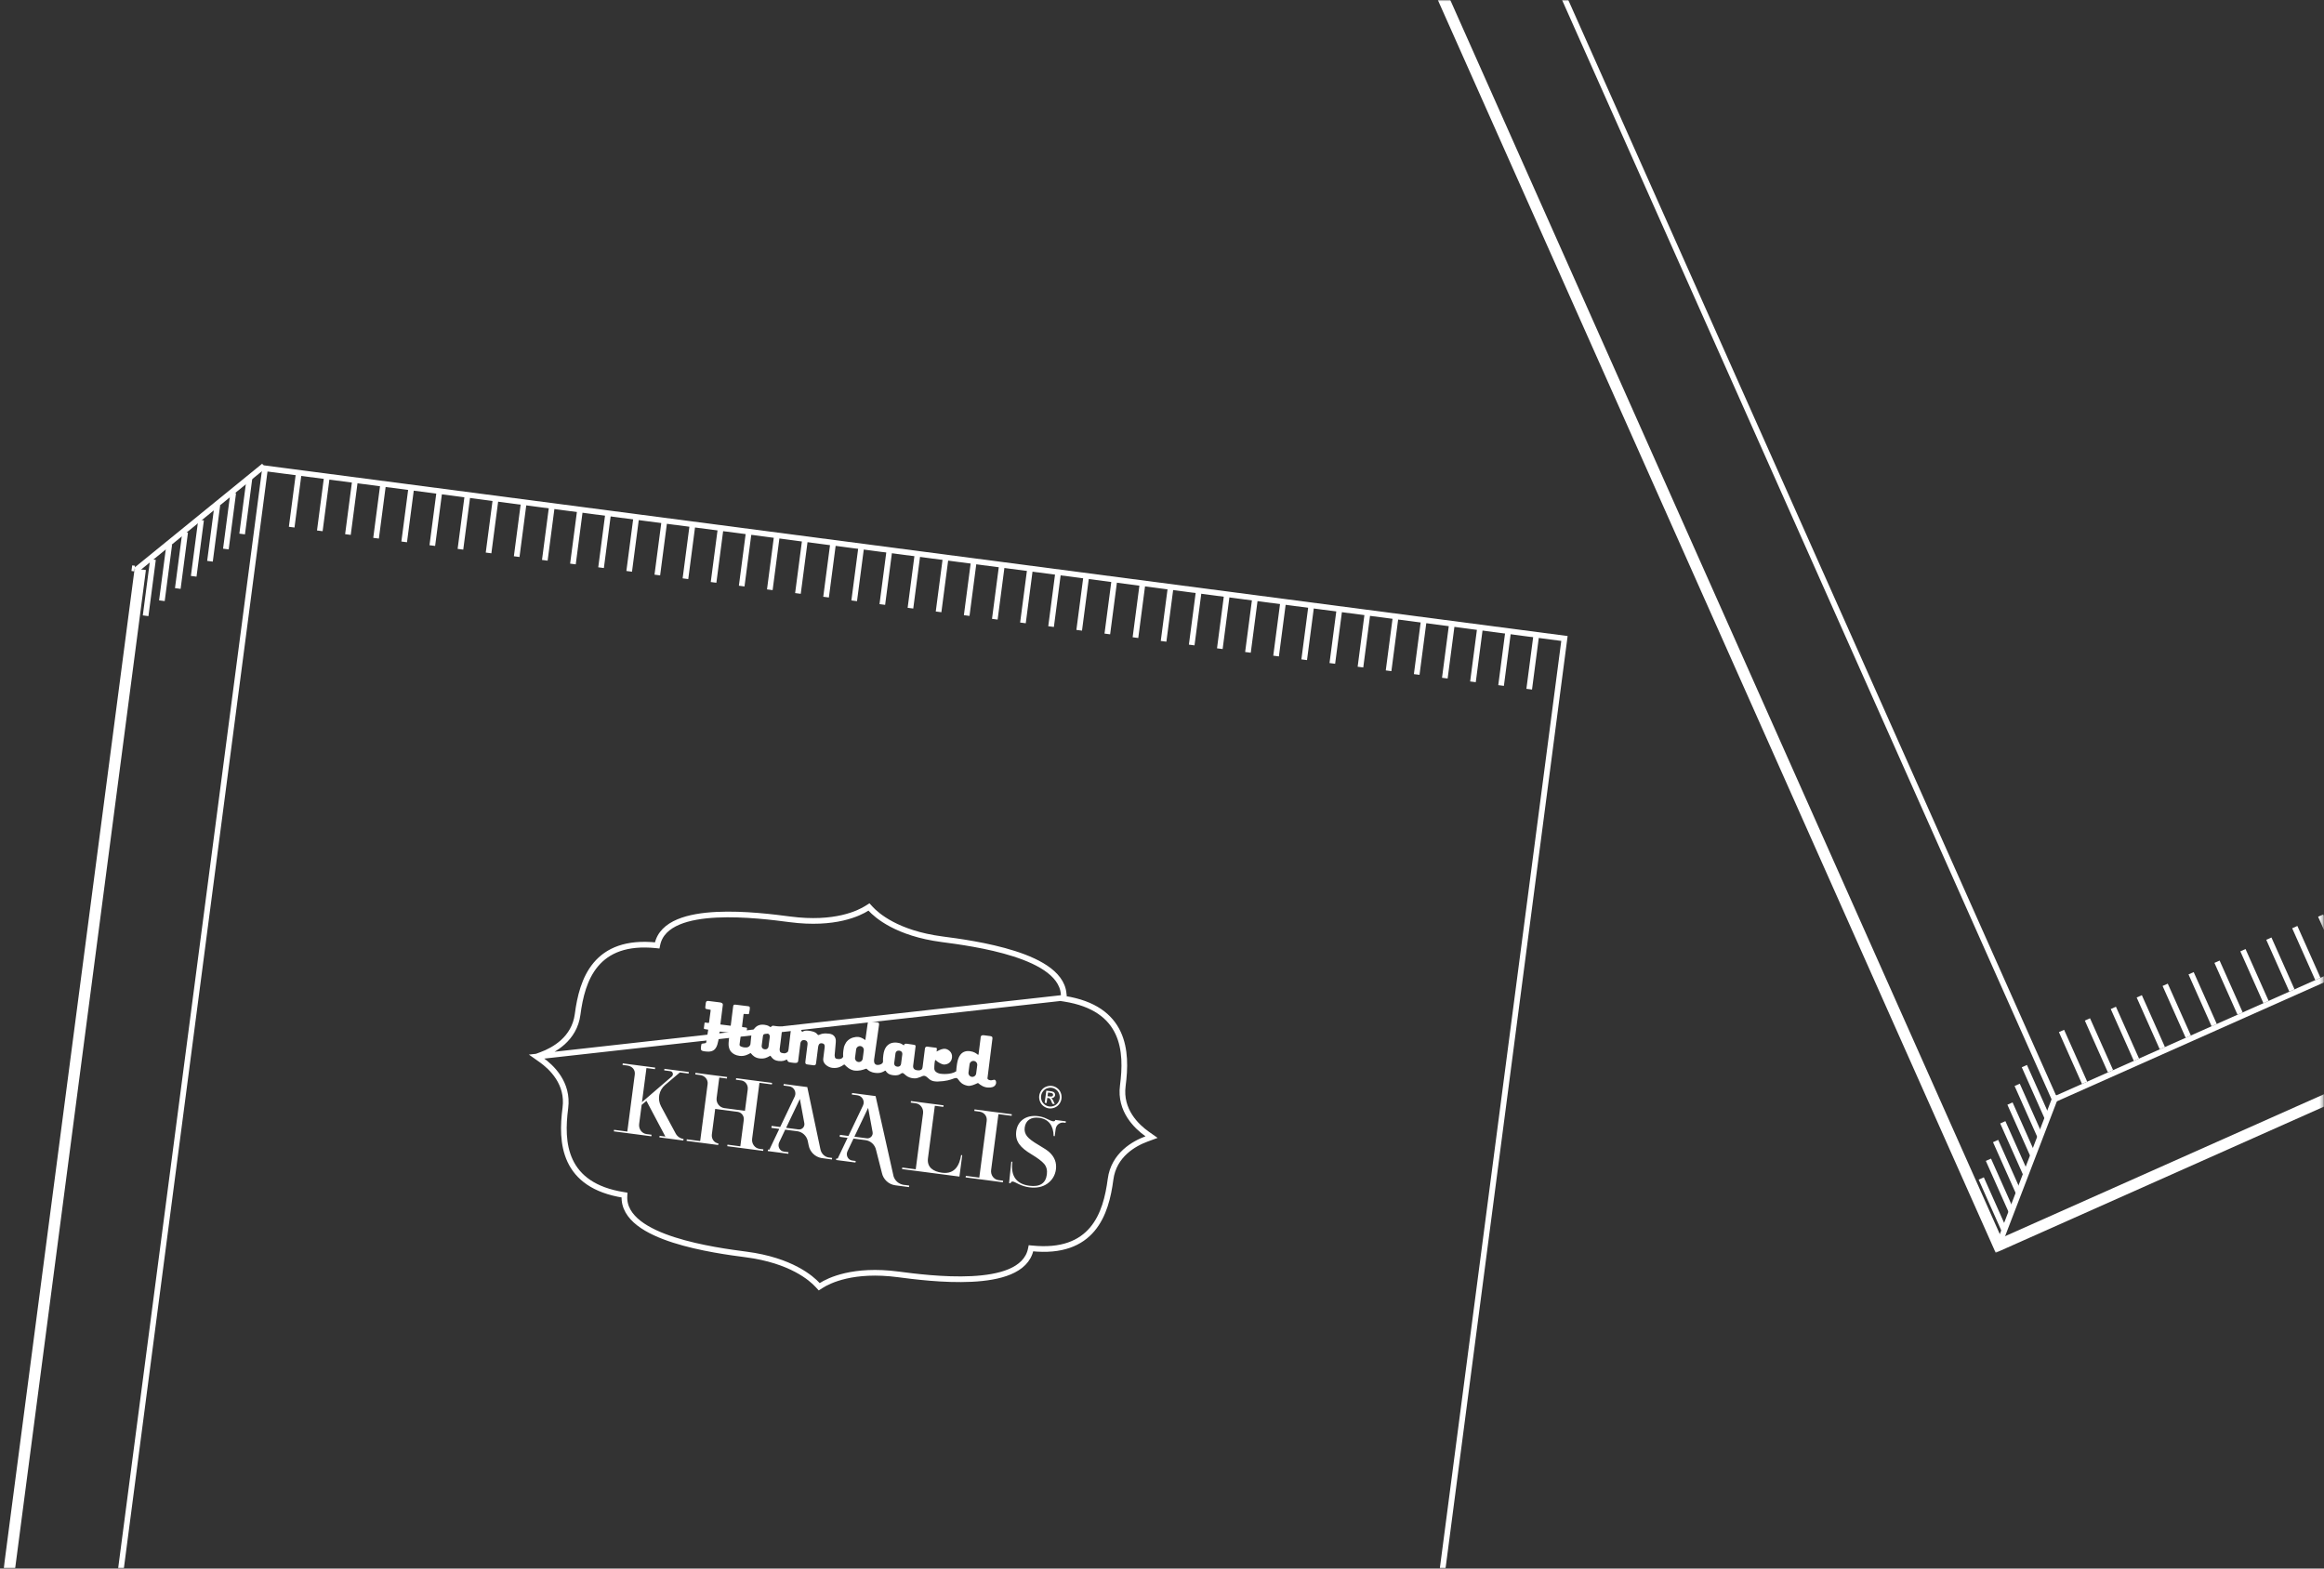 <svg width="760" height="513" viewBox="0 0 760 513" fill="none" xmlns="http://www.w3.org/2000/svg">
<rect x="0" y="0" width="760" height="513" fill="#333333" stroke="none"/>
<mask id="mask0_804_753" style="mask-type:alpha" maskUnits="userSpaceOnUse" x="0" y="0" width="760" height="513">
<rect x="0.738" width="759" height="513" fill="#D9D9D9"/>
</mask>
<g mask="url(#mask0_804_753)">
<rect x="86.679" y="153.175" width="428.56" height="604.807" transform="rotate(7.46 86.679 153.175)" stroke="white" stroke-width="1.855"/>
<path d="M175.49 345.565L177.137 344.951C181.105 343.474 187.84 339.816 188.897 331.746C189.633 326.129 191.058 319.961 194.848 315.451C198.698 310.871 204.847 308.158 214.643 309.172L214.648 309.173L214.921 309.203L214.978 308.926C214.978 308.926 214.978 308.925 214.978 308.925C215.712 305.335 218.376 303.004 221.857 301.536C225.328 300.073 229.745 299.403 234.305 299.176C243.424 298.722 253.43 300.033 258.348 300.677L258.368 300.679C273.073 302.605 280.995 298.641 283.513 297.043L284.167 296.629L284.692 297.198C286.714 299.39 293.348 305.26 308.053 307.185L308.073 307.188C312.991 307.832 322.997 309.142 331.692 311.928C336.039 313.321 340.135 315.106 343.112 317.413C346.098 319.728 348.072 322.665 347.857 326.323L175.49 345.565ZM175.49 345.565L176.926 346.578C180.379 349.014 185.946 354.283 184.888 362.365C184.152 367.982 183.941 374.309 186.443 379.642C188.983 385.059 194.226 389.263 203.951 390.806C203.952 390.806 203.953 390.806 203.954 390.806L204.229 390.852L204.212 391.142C204.212 391.143 204.212 391.143 204.212 391.144C203.997 394.802 205.971 397.74 208.957 400.055C211.934 402.362 216.03 404.147 220.378 405.54C229.072 408.326 239.078 409.636 243.996 410.28L244.016 410.283C258.722 412.209 265.355 418.078 267.377 420.27L267.902 420.839L268.556 420.425C271.075 418.827 278.996 414.863 293.702 416.789L293.721 416.791C298.639 417.435 308.645 418.746 317.764 418.292C322.324 418.065 326.741 417.395 330.212 415.932C333.694 414.464 336.358 412.133 337.091 408.542C337.091 408.542 337.091 408.542 337.091 408.542L337.15 408.257L337.427 408.284C337.428 408.284 337.43 408.284 337.431 408.284C347.225 409.297 353.373 406.585 357.223 402.005C361.013 397.495 362.438 391.327 363.174 385.71C364.23 377.64 370.969 373.97 374.931 372.506L376.586 371.894L375.144 370.878C371.692 368.442 366.125 363.173 367.183 355.091C367.918 349.475 368.132 343.148 365.633 337.815C363.093 332.397 357.849 328.193 348.117 326.65L348.112 326.649L347.841 326.608L347.857 326.326L175.49 345.565Z" stroke="white" stroke-width="1.855"/>
<path fill-rule="evenodd" clip-rule="evenodd" d="M325.441 353.231C325.251 353.08 325.012 353.14 324.719 353.213C324.473 353.275 324.188 353.346 323.862 353.309C323.289 353.213 322.88 352.98 322.925 352.638C323.074 351.498 324.481 340.196 324.481 340.196C324.491 340.124 324.501 340.055 324.51 339.989L324.51 339.988C324.603 339.355 324.66 338.965 323.748 338.846L321.825 338.594C320.748 338.462 320.707 339.005 320.666 339.547C320.66 339.621 320.655 339.695 320.647 339.768C320.647 339.768 320.078 344.267 320.031 344.629C319.982 345.002 319.921 345.068 319.686 344.869C319.193 344.478 318.488 343.953 317.201 343.795C315.947 343.631 314.878 343.965 314.118 344.898C313.632 345.499 313.268 346.357 313.044 347.508L313.038 347.54C313.004 347.724 312.972 347.898 312.95 348.065C312.799 348.999 312.754 349.667 312.728 350.05L312.728 350.05C312.717 350.213 312.71 350.324 312.699 350.382C310.835 351.603 307.768 351.222 307.37 351.149C307.136 351.097 306.478 350.927 306.021 350.509C305.749 350.262 305.552 349.931 305.539 349.476C305.526 348.853 305.605 346.892 305.908 346.658C306.798 347.523 307.941 348.062 308.526 348.15C309.203 348.249 311.064 347.934 311.325 345.945C311.585 343.956 309.832 343.125 309.195 343.042C308.204 342.912 307.372 343.346 306.506 343.799C306.437 343.835 306.368 343.87 306.299 343.906C306.312 343.724 306.329 343.566 306.343 343.429L306.343 343.429C306.395 342.937 306.418 342.72 306.104 342.679L303.565 342.347C302.628 342.15 302.51 342.651 302.462 343.024L301.718 348.944C301.639 349.545 301.448 350.205 299.994 350.046C298.54 349.888 298.597 348.894 298.621 348.549C298.665 347.975 299.353 342.723 299.353 342.723C299.362 342.657 299.372 342.593 299.381 342.532L299.381 342.532C299.452 342.078 299.5 341.774 298.818 341.694L296.644 341.367C295.838 341.261 295.725 341.572 295.66 341.751C295.627 341.842 295.606 341.899 295.514 341.851C295.365 341.775 295.249 341.694 295.134 341.614C294.799 341.381 294.463 341.147 293.324 341.006C292.707 340.925 291.661 340.925 290.76 341.492C290.578 341.605 290.392 341.749 290.225 341.907C289.987 342.129 289.764 342.394 289.597 342.71C289.334 343.118 289.027 343.868 288.872 345.049C288.746 346.015 288.752 346.343 288.761 346.845C288.763 346.957 288.765 347.078 288.766 347.217C288.765 347.701 288.248 348.055 287.674 348.212C287.369 348.298 287.053 348.32 286.806 348.288C286.57 348.257 286.36 348.177 286.203 348.019C285.932 347.773 285.791 347.333 285.842 346.623L286.115 344.699L287.462 335.212C287.539 334.621 287.379 334.41 286.926 334.351L284.417 334.023C283.915 333.965 283.844 334.306 283.79 334.565C283.777 334.625 283.766 334.68 283.75 334.726L282.985 340.168C282.204 339.581 281.354 339.207 280.745 339.148C279.671 339.039 278.299 339.376 277.318 340.238L277.282 340.275C276.761 340.734 276.474 341.255 276.237 341.782C276.031 342.24 275.935 342.491 275.791 343.673C275.648 344.761 275.741 345.574 275.741 345.574C275.58 346.08 274.974 346.475 274.109 346.372C273.245 346.259 272.997 346.163 272.946 345.114L273.131 343.062L273.315 340.936L273.317 340.908C273.363 340.391 273.54 338.384 271.118 338.067C269.276 337.825 268.479 338.191 268.023 338.4C267.868 338.471 267.752 338.524 267.648 338.529C267.506 338.535 267.421 338.433 267.295 338.281C267.037 337.97 266.606 337.452 265.164 337.213C265.108 337.204 265.049 337.194 264.987 337.183L264.986 337.183C264.281 337.062 263.182 336.874 262.299 337.523C262.03 336.782 261.809 336.711 261.387 336.666L260.348 336.53C260.138 336.507 259.953 336.478 259.789 336.451C259.219 336.36 258.901 336.31 258.66 336.72L258.504 337.911L258.119 341.17L257.875 343.193C257.804 343.742 257.693 343.949 257.491 344.133C257.419 344.172 257.351 344.209 257.288 344.244C257.214 344.285 257.146 344.322 257.085 344.354C256.85 344.471 256.665 344.531 256.315 344.485C255.801 344.418 255.432 344.359 255.213 344.119C255.048 343.94 254.969 343.666 254.954 343.221L255.268 340.818L255.665 337.55L255.798 336.535C255.856 335.864 255.679 335.842 255.451 335.815L255.412 335.81L252.821 335.47C252.542 335.462 252.44 335.568 252.335 335.676C252.244 335.77 252.151 335.866 251.939 335.892C251.857 335.902 251.789 335.851 251.683 335.771C251.457 335.602 251.059 335.303 249.985 335.162C248.401 334.955 247.41 335.5 246.671 336.425C246.134 337.092 245.79 337.964 245.663 338.938L245.595 339.614L245.407 341.529C245.108 342.533 244.265 342.665 243.369 342.558C243.143 342.528 241.76 342.305 241.844 341.663L242.168 339.187L242.211 338.781C242.217 338.734 242.222 338.691 242.227 338.651C242.251 338.454 242.264 338.342 242.328 338.286C242.413 338.211 242.588 338.237 242.997 338.299C243.177 338.326 243.402 338.359 243.684 338.394C243.972 338.432 244.055 338.274 244.063 338.138L244.292 336.387C244.315 336.211 244.173 336.098 244.029 336.079L243.021 335.947C242.994 335.944 242.969 335.941 242.946 335.938C242.724 335.911 242.64 335.901 242.673 335.649C242.69 335.524 243.083 332.362 243.09 332.226L243.146 331.801C243.165 331.656 243.215 331.589 243.422 331.605C243.7 331.642 243.975 331.654 244.112 331.66L244.112 331.66C244.158 331.662 244.189 331.663 244.199 331.665C244.281 331.667 244.361 331.675 244.436 331.683C244.64 331.703 244.81 331.72 244.886 331.607L244.947 331.468C245.082 331.074 245.265 329.676 245.201 329.446L245.072 329.229C244.97 329.131 244.735 329.09 244.487 329.068L240.493 328.577C239.938 328.504 239.804 328.729 239.74 329.3C239.74 329.3 239.106 334.454 238.962 335.479L235.576 335.057C235.612 334.787 235.739 333.813 235.859 332.817C236.086 331.003 236.377 328.702 236.377 328.702C236.456 328.101 235.917 327.904 235.392 327.835L231.739 327.378C231.215 327.309 230.888 327.414 230.805 328.046C230.786 328.191 230.759 328.398 230.661 329.302C230.617 329.644 230.655 329.912 230.947 329.993C231.139 330.049 231.884 330.189 232.213 330.232C232.429 330.261 232.419 330.337 232.394 330.525L232.391 330.551C232.363 330.765 232.308 331.166 232.244 331.634C232.116 332.571 231.951 333.777 231.891 334.289C231.857 334.548 231.801 334.573 231.564 334.552L230.7 334.439C230.535 334.418 230.422 334.403 230.39 334.651L230.185 336.216C230.162 336.392 230.188 336.511 230.442 336.566C230.738 336.625 231.168 336.692 231.598 336.759L231.599 336.759L231.599 336.759C231.563 337.029 231.121 339.932 230.952 340.9C230.877 341.167 230.576 341.203 230.245 341.243C230.148 341.255 230.048 341.267 229.95 341.286C229.919 341.291 229.887 341.295 229.853 341.299C229.769 341.309 229.676 341.321 229.575 341.352C229.379 341.411 229.338 341.564 229.239 342.32C229.097 343.408 229.306 343.646 230.132 343.807C230.51 343.877 231.212 343.948 231.735 343.943C233.436 343.892 234.16 342.996 234.609 341.569C234.736 341.154 234.847 340.704 234.943 340.211L235.273 337.694C235.304 337.455 235.399 337.373 235.625 337.402C236.242 337.483 237.622 337.643 238.23 337.712C238.57 337.756 238.616 337.878 238.592 338.065L238.483 338.894C238.483 338.894 238.2 341.217 238.263 341.773L238.291 342.041C238.409 342.899 238.665 343.575 239.22 344.133C239.737 344.654 240.548 345.171 241.835 345.329C243.443 345.539 244.674 344.839 245.192 344.545L245.192 344.545C245.329 344.467 245.416 344.417 245.447 344.421C245.517 344.43 245.61 344.538 245.746 344.696C246.126 345.137 246.844 345.971 248.367 346.163C249.993 346.368 250.932 345.825 251.507 345.492C251.674 345.396 251.81 345.317 251.923 345.28C252.025 345.377 252.119 345.502 252.223 345.641C252.592 346.135 253.091 346.803 254.574 346.997C255.91 347.172 256.637 346.826 257.021 346.643C257.181 346.566 257.281 346.518 257.342 346.548C257.384 346.57 257.416 346.649 257.459 346.751C257.525 346.913 257.615 347.132 257.801 347.272C258.026 347.396 258.593 347.534 259.319 347.587C259.389 347.592 259.468 347.601 259.552 347.61C260.157 347.678 261.025 347.775 261.037 346.842L261.727 341.337C261.86 340.321 262.516 340.102 263.051 340.172C263.626 340.247 264.203 340.554 264.072 341.633L263.384 347.128C263.295 347.812 263.399 348.058 264.118 348.152L266.062 348.406C266.711 348.481 266.82 348.126 266.893 347.567C266.893 347.567 267.453 343.13 267.547 342.415C267.654 341.754 267.866 341.097 268.802 341.22C269.748 341.344 269.752 342.029 269.666 342.682C269.666 342.682 269.401 344.786 269.212 346.311C269.013 347.834 270.765 349.064 272.123 349.242C274.135 349.506 275.343 348.639 275.845 348.278L275.845 348.278C275.977 348.184 276.06 348.124 276.096 348.129C276.141 348.135 276.238 348.233 276.386 348.384C276.852 348.857 277.827 349.846 279.298 350.118C280.99 350.332 282.211 349.882 282.851 349.647C283.079 349.563 283.233 349.506 283.309 349.516C283.385 349.526 283.474 349.609 283.604 349.73C283.965 350.066 284.642 350.697 286.246 350.891C287.868 351.096 288.752 350.574 289.205 350.307C289.36 350.215 289.465 350.154 289.531 350.162C289.598 350.171 289.657 350.257 289.745 350.384C289.996 350.746 290.481 351.446 292.034 351.649C293.571 351.85 294.157 351.456 294.564 351.182C294.781 351.036 294.947 350.924 295.179 350.954C295.42 350.986 295.628 351.171 295.896 351.41C296.382 351.844 297.068 352.456 298.514 352.645C299.496 352.774 299.898 352.627 300.689 352.338L300.689 352.338C300.826 352.289 300.973 352.235 301.138 352.177C301.214 352.147 301.29 352.111 301.368 352.073C301.635 351.945 301.925 351.806 302.371 351.864C302.787 351.919 303.346 352.437 303.715 352.779C303.848 352.902 303.956 353.003 304.025 353.051C304.859 353.651 305.621 353.686 306.463 353.724L306.54 353.728C309.437 353.64 310.805 353.135 311.66 352.819C312.097 352.658 312.401 352.546 312.706 352.564C313.041 352.585 313.242 352.86 313.51 353.228C313.965 353.853 314.614 354.743 316.442 355.109C317.425 355.301 318.782 354.668 319.441 354.36L319.442 354.36C319.65 354.263 319.789 354.198 319.823 354.202C319.851 354.206 319.924 354.266 320.038 354.36C320.518 354.754 321.729 355.746 323.383 355.691C323.388 355.691 323.396 355.691 323.406 355.691L323.423 355.691C323.727 355.698 325.355 355.731 325.715 354.415C325.821 354.008 325.713 353.393 325.486 353.289L325.441 353.231ZM251.317 342.324C251.245 342.873 250.744 343.26 250.199 343.189L249.942 343.155C249.397 343.084 249.014 342.58 249.085 342.031L249.507 338.809C249.579 338.26 250.08 337.872 250.625 337.944L250.882 337.978C251.427 338.049 251.81 338.552 251.739 339.101L251.317 342.324ZM282.128 346.232C282.036 346.936 281.397 347.422 280.708 347.331C280.02 347.241 279.529 346.597 279.62 345.903L279.97 343.23C280.06 342.536 280.701 342.04 281.389 342.13C282.078 342.221 282.569 342.864 282.478 343.559L282.128 346.232ZM294.657 347.999C294.585 348.548 294.084 348.935 293.539 348.864L293.282 348.83C292.737 348.759 292.353 348.255 292.425 347.706L292.847 344.484C292.919 343.935 293.42 343.548 293.965 343.619L294.222 343.653C294.767 343.724 295.15 344.227 295.078 344.776L294.657 347.999ZM319.227 351.089C319.135 351.794 318.496 352.279 317.807 352.189C317.118 352.099 316.627 351.455 316.718 350.761L317.068 348.088C317.159 347.394 317.799 346.898 318.488 346.988C319.177 347.078 319.668 347.722 319.577 348.416L319.227 351.089ZM345.073 366.403L345.088 366.289L345.099 366.28L348.554 366.732L348.488 367.24L347.891 367.162C346.596 366.992 345.397 367.921 345.225 369.237L344.917 371.588L344.557 371.541C344.502 368.204 342.992 366.004 339.845 365.592C337.172 365.242 335.409 366.402 335.097 368.785C334.955 369.873 335.23 370.805 335.884 371.639C336.539 372.473 337.818 373.409 339.683 374.497C341.403 375.502 342.616 376.303 343.238 376.901C344.897 378.446 345.567 380.283 345.319 382.411C345.06 384.39 344.125 385.943 342.541 387.095C340.962 388.216 338.983 388.631 336.618 388.322C335.446 388.168 334.308 387.83 333.186 387.293C332.099 386.729 331.496 386.46 331.342 386.44C330.859 386.377 330.563 386.559 330.474 387.001L329.991 386.938L330.721 379.92L331.081 379.967C330.388 385.019 332.777 387.302 336.612 387.805C340.067 388.257 341.965 387.02 342.344 384.129C342.531 382.699 342.231 381.554 341.461 380.652C340.69 379.75 339.297 378.725 337.32 377.528C333.674 375.343 331.902 373.299 332.339 369.962C332.776 366.626 335.549 364.534 339.539 365.057C340.505 365.183 341.472 365.468 342.413 365.949C343.354 366.431 343.992 366.672 344.321 366.715C344.742 366.771 344.986 366.666 345.073 366.403ZM271.094 378.583C269.696 378.4 268.563 377.303 268.285 375.833L263.999 355.534L262.796 355.377L256.297 354.526L256.231 355.033L258.061 355.273C259.644 355.48 260.571 357.193 259.878 358.651L255.134 368.6L252.348 368.235L252.263 368.877L254.844 369.215L251.6 376.02L251.148 375.96L251.081 376.468L256.264 377.147L257.796 377.347L257.862 376.84L256.33 376.639C254.962 376.46 254.193 374.905 254.815 373.595L256.777 369.468L258.957 369.754L260.696 369.971C262.424 370.197 263.821 371.508 264.171 373.229L264.463 374.669C264.89 376.759 266.533 378.354 268.595 378.74L271.039 379.081L272.057 379.215L272.124 378.707L271.106 378.574L271.094 378.583ZM261.129 369.385L257.077 368.854L261.576 359.422L263.036 367.358C263.251 368.514 262.28 369.536 261.129 369.385ZM220.927 370.654L216.174 361.823C214.913 359.476 215.472 356.567 217.495 354.851L222.342 350.743L225.19 351.116L225.257 350.608L220.733 350.016L217.278 349.564L217.211 350.071L219.257 350.339C220.059 350.444 220.338 351.513 219.701 352.062L209.941 360.469L211.402 349.311L214.188 349.675L214.255 349.168L207.108 348.232L203.654 347.78L203.587 348.287L205.14 348.491C206.682 348.693 207.8 349.819 207.586 351.456L205.147 370.084L200.807 369.516L200.741 370.024L202.294 370.227L211.352 371.413L213.008 371.63L213.074 371.122L211.419 370.906C209.876 370.704 208.806 369.215 209.019 367.588L209.834 361.361L211.407 360.05L217.597 371.725L215.705 371.477L215.639 371.985L223.463 373.01L223.53 372.502C222.43 372.358 221.472 371.684 220.926 370.665L220.927 370.654ZM292.221 384.732C292.645 386.042 293.777 387.307 295.802 387.572L295.786 387.538L297.328 387.74L297.262 388.248L292.799 387.663C290.599 387.375 288.828 385.721 288.383 383.534L286.497 376.131C286.145 374.42 284.748 373.11 283.021 372.884L281.292 372.668L279.112 372.382L277.149 376.509C276.528 377.819 277.297 379.374 278.665 379.553L279.827 379.705L279.76 380.213L279.503 380.179L278.598 380.061L273.416 379.382L273.483 378.874L273.935 378.934L277.178 372.14L274.597 371.802L274.681 371.159L277.468 371.524L282.21 361.586C282.912 360.139 281.985 358.427 280.402 358.219L278.582 357.981L278.649 357.473L285.137 358.323L286.34 358.481L292.221 384.732ZM279.403 371.757L283.455 372.287L283.465 372.288C284.606 372.438 285.577 371.416 285.361 370.271L283.9 362.334L279.403 371.757ZM249.01 353.708L244.188 353.077L240.733 352.624L240.666 353.132L242.383 353.357C243.751 353.536 244.717 354.864 244.527 356.314L243.613 363.297L236.888 362.417C235.274 362.205 234.14 360.719 234.353 359.092L235.227 352.42L237.715 352.746L237.782 352.238L230.893 351.336L227.438 350.883L227.371 351.391L228.965 351.6C230.569 351.81 231.595 353.156 231.411 354.565L228.972 373.193L224.591 372.62L224.525 373.127L226.119 373.336L234.869 374.482L234.935 373.974C233.558 373.794 232.602 372.467 232.793 371.007L233.884 362.677L241.205 363.635C242.5 363.805 243.4 364.998 243.231 366.293L242.102 374.913L237.897 374.362L237.83 374.87L239.547 375.095L248.298 376.24L249.573 376.407L249.639 375.9L248.364 375.733C246.822 375.531 245.751 374.042 245.964 372.415L248.357 354.139L251.144 354.504L252.419 354.671L252.485 354.163L249.03 353.711L249.01 353.708ZM322.148 363.285L327.413 363.974L327.433 363.977L330.888 364.429L330.822 364.937L329.3 364.738L326.513 364.373L324.12 382.649C323.907 384.276 324.978 385.765 326.52 385.967L328.042 386.166L327.975 386.674L326.454 386.474L317.395 385.288L315.781 385.077L315.847 384.569L320.248 385.145L322.675 366.61C322.888 364.984 321.783 363.754 320.241 363.552L318.627 363.34L318.693 362.833L322.148 363.285ZM308.063 383.55C305.236 383.18 303.073 381.8 303.467 378.796L305.712 361.649L308.499 362.014L308.565 361.506L301.357 360.563L297.902 360.11L297.836 360.618L299.46 360.831C301.003 361.033 302.073 362.522 301.86 364.148L299.467 382.424L295.056 381.847L294.99 382.354L296.604 382.566L313.755 384.811L314.67 377.818L314.311 377.771C313.802 380.94 312.382 384.115 308.063 383.55ZM345.711 355.864C345.177 355.467 344.601 355.234 343.984 355.153C343.377 355.074 342.759 355.161 342.133 355.395C341.506 355.629 340.994 356.026 340.587 356.573C340.181 357.121 339.935 357.721 339.852 358.353C339.769 358.985 339.854 359.618 340.097 360.24C340.339 360.862 340.732 361.377 341.266 361.773C341.8 362.17 342.385 362.415 343.012 362.497C343.639 362.579 344.267 362.493 344.885 362.247C345.503 362.001 346.015 361.605 346.41 361.066C346.815 360.529 347.048 359.949 347.132 359.306C347.216 358.664 347.142 358.032 346.89 357.399C346.649 356.767 346.255 356.262 345.711 355.864ZM342.361 355.963C342.877 355.768 343.387 355.697 343.899 355.764C344.401 355.83 344.887 356.02 345.333 356.352C345.793 356.675 346.123 357.109 346.327 357.631C346.54 358.154 346.606 358.689 346.537 359.218C346.468 359.746 346.268 360.236 345.937 360.688C345.607 361.13 345.187 361.465 344.668 361.671C344.149 361.877 343.628 361.946 343.104 361.877C342.579 361.808 342.093 361.608 341.645 361.275C341.197 360.942 340.865 360.52 340.662 359.998C340.458 359.476 340.391 358.95 340.46 358.422C340.529 357.894 340.73 357.404 341.072 356.943C341.414 356.492 341.844 356.158 342.361 355.963ZM342.16 356.706L341.643 360.653L341.63 360.672L342.267 360.756L342.487 359.077L342.857 359.126C343.073 359.154 343.243 359.218 343.343 359.327C343.492 359.472 343.667 359.811 343.881 360.335L344.149 361.002L344.92 361.103L344.549 360.264C344.371 359.862 344.21 359.577 344.076 359.401C344.005 359.308 343.91 359.232 343.774 359.151C344.118 359.164 344.4 359.085 344.634 358.895C344.868 358.704 345.004 358.469 345.042 358.179C345.069 357.972 345.031 357.777 344.932 357.574C344.833 357.372 344.685 357.226 344.489 357.127C344.293 357.027 343.969 356.943 343.507 356.882L342.16 356.706ZM343.343 358.61L342.582 358.51L342.738 357.319L343.458 357.413C343.766 357.453 343.978 357.513 344.086 357.569C344.194 357.625 344.277 357.71 344.326 357.811C344.376 357.913 344.393 358.02 344.378 358.134C344.355 358.31 344.264 358.446 344.115 358.542C343.967 358.639 343.713 358.658 343.343 358.61Z" fill="white"/>
<mask id="path-5-outside-1_804_753" maskUnits="userSpaceOnUse" x="-34.661" y="185.928" width="503.918" height="655.578" fill="black">
<rect fill="white" x="-34.661" y="185.928" width="503.918" height="655.578"/>
<path d="M45.871 186.188L468.964 241.589L390.68 839.437L-32.413 784.037L45.871 186.188Z"/>
</mask>
<path d="M-32.413 784.037L-34.252 783.796L-34.493 785.635L-32.654 785.876L-32.413 784.037ZM390.921 837.598L-32.172 782.197L-32.654 785.876L390.439 841.277L390.921 837.598ZM-30.573 784.277L47.711 186.429L44.032 185.947L-34.252 783.796L-30.573 784.277Z" fill="white" mask="url(#path-5-outside-1_804_753)"/>
<path d="M86.316 152.378L44.431 186.467" stroke="white" stroke-width="1.855"/>
<line x1="97.796" y1="154.016" x2="95.387" y2="172.411" stroke="white" stroke-width="1.855"/>
<line x1="106.994" y1="155.22" x2="104.585" y2="173.615" stroke="white" stroke-width="1.855"/>
<line x1="116.191" y1="156.424" x2="113.783" y2="174.82" stroke="white" stroke-width="1.855"/>
<line x1="125.389" y1="157.629" x2="122.981" y2="176.024" stroke="white" stroke-width="1.855"/>
<line x1="134.587" y1="158.833" x2="132.178" y2="177.228" stroke="white" stroke-width="1.855"/>
<line x1="143.785" y1="160.037" x2="141.376" y2="178.433" stroke="white" stroke-width="1.855"/>
<line x1="152.982" y1="161.242" x2="150.574" y2="179.637" stroke="white" stroke-width="1.855"/>
<line x1="162.18" y1="162.446" x2="159.771" y2="180.841" stroke="white" stroke-width="1.855"/>
<line x1="171.378" y1="163.65" x2="168.969" y2="182.046" stroke="white" stroke-width="1.855"/>
<line x1="180.575" y1="164.855" x2="178.166" y2="183.25" stroke="white" stroke-width="1.855"/>
<line x1="189.772" y1="166.059" x2="187.364" y2="184.455" stroke="white" stroke-width="1.855"/>
<line x1="198.971" y1="167.264" x2="196.562" y2="185.659" stroke="white" stroke-width="1.855"/>
<line x1="208.168" y1="168.468" x2="205.759" y2="186.863" stroke="white" stroke-width="1.855"/>
<line x1="217.366" y1="169.672" x2="214.957" y2="188.068" stroke="white" stroke-width="1.855"/>
<line x1="226.563" y1="170.877" x2="224.155" y2="189.272" stroke="white" stroke-width="1.855"/>
<line x1="235.762" y1="172.081" x2="233.353" y2="190.476" stroke="white" stroke-width="1.855"/>
<line x1="244.959" y1="173.285" x2="242.55" y2="191.681" stroke="white" stroke-width="1.855"/>
<line x1="254.156" y1="174.49" x2="251.747" y2="192.885" stroke="white" stroke-width="1.855"/>
<line x1="263.354" y1="175.694" x2="260.946" y2="194.09" stroke="white" stroke-width="1.855"/>
<line x1="272.552" y1="176.899" x2="270.143" y2="195.294" stroke="white" stroke-width="1.855"/>
<line x1="281.75" y1="178.103" x2="279.341" y2="196.498" stroke="white" stroke-width="1.855"/>
<line x1="290.947" y1="179.307" x2="288.538" y2="197.703" stroke="white" stroke-width="1.855"/>
<line x1="300.145" y1="180.512" x2="297.737" y2="198.907" stroke="white" stroke-width="1.855"/>
<line x1="309.343" y1="181.716" x2="306.934" y2="200.111" stroke="white" stroke-width="1.855"/>
<line x1="318.54" y1="182.92" x2="316.131" y2="201.316" stroke="white" stroke-width="1.855"/>
<line x1="327.738" y1="184.125" x2="325.329" y2="202.52" stroke="white" stroke-width="1.855"/>
<line x1="336.935" y1="185.329" x2="334.527" y2="203.725" stroke="white" stroke-width="1.855"/>
<line x1="346.133" y1="186.534" x2="343.724" y2="204.929" stroke="white" stroke-width="1.855"/>
<line x1="355.331" y1="187.738" x2="352.922" y2="206.133" stroke="white" stroke-width="1.855"/>
<line x1="364.529" y1="188.942" x2="362.12" y2="207.338" stroke="white" stroke-width="1.855"/>
<line x1="373.726" y1="190.147" x2="371.318" y2="208.542" stroke="white" stroke-width="1.855"/>
<line x1="382.924" y1="191.351" x2="380.515" y2="209.746" stroke="white" stroke-width="1.855"/>
<line x1="392.122" y1="192.555" x2="389.713" y2="210.951" stroke="white" stroke-width="1.855"/>
<line x1="401.319" y1="193.76" x2="398.91" y2="212.155" stroke="white" stroke-width="1.855"/>
<line x1="410.517" y1="194.964" x2="408.109" y2="213.359" stroke="white" stroke-width="1.855"/>
<line x1="419.715" y1="196.168" x2="417.306" y2="214.564" stroke="white" stroke-width="1.855"/>
<line x1="428.912" y1="197.373" x2="426.503" y2="215.768" stroke="white" stroke-width="1.855"/>
<line x1="438.11" y1="198.577" x2="435.701" y2="216.973" stroke="white" stroke-width="1.855"/>
<line x1="447.307" y1="199.782" x2="444.899" y2="218.177" stroke="white" stroke-width="1.855"/>
<line x1="456.506" y1="200.986" x2="454.097" y2="219.381" stroke="white" stroke-width="1.855"/>
<line x1="465.703" y1="202.19" x2="463.294" y2="220.586" stroke="white" stroke-width="1.855"/>
<line x1="474.9" y1="203.395" x2="472.492" y2="221.79" stroke="white" stroke-width="1.855"/>
<line x1="484.098" y1="204.599" x2="481.69" y2="222.994" stroke="white" stroke-width="1.855"/>
<line x1="493.296" y1="205.803" x2="490.887" y2="224.199" stroke="white" stroke-width="1.855"/>
<line x1="502.493" y1="207.008" x2="500.084" y2="225.403" stroke="white" stroke-width="1.855"/>
<line x1="50.031" y1="182.991" x2="47.622" y2="201.386" stroke="white" stroke-width="1.855"/>
<line x1="55.352" y1="178.074" x2="52.944" y2="196.47" stroke="white" stroke-width="1.855"/>
<line x1="60.554" y1="174.077" x2="58.145" y2="192.473" stroke="white" stroke-width="1.855"/>
<line x1="65.755" y1="170.081" x2="63.346" y2="188.476" stroke="white" stroke-width="1.855"/>
<line x1="71.076" y1="165.165" x2="68.667" y2="183.56" stroke="white" stroke-width="1.855"/>
<line x1="76.277" y1="161.168" x2="73.868" y2="179.563" stroke="white" stroke-width="1.855"/>
<line x1="81.599" y1="156.251" x2="79.19" y2="174.647" stroke="white" stroke-width="1.855"/>
<rect x="43.231" y="184.907" width="0.928" height="1.855" transform="rotate(7.46 43.231 184.907)" fill="white"/>
<rect x="425.861" y="-193.132" width="428.655" height="604.941" transform="rotate(-24 425.861 -193.132)" stroke="white" stroke-width="1.856"/>
<mask id="path-62-outside-2_804_753" maskUnits="userSpaceOnUse" x="406.449" y="-317.339" width="637.987" height="727.185" fill="black">
<rect fill="white" x="406.449" y="-317.339" width="637.987" height="727.185"/>
<path d="M408.276 -143.663L798.177 -317.257L1043.47 233.689L653.573 407.284L408.276 -143.663Z"/>
</mask>
<path d="M653.573 407.284L651.878 408.038L652.633 409.733L654.328 408.979L653.573 407.284ZM1042.72 231.993L652.819 405.588L654.328 408.979L1044.23 235.384L1042.72 231.993ZM655.269 406.529L409.972 -144.417L406.581 -142.908L651.878 408.038L655.269 406.529Z" fill="white" mask="url(#path-62-outside-2_804_753)"/>
<path d="M672.383 358.284L653.103 408.509" stroke="white" stroke-width="1.856"/>
<line x1="647.907" y1="385.431" x2="655.455" y2="402.384" stroke="white" stroke-width="1.856"/>
<line x1="650.258" y1="379.306" x2="657.805" y2="396.258" stroke="white" stroke-width="1.856"/>
<line x1="652.609" y1="373.181" x2="660.157" y2="390.134" stroke="white" stroke-width="1.856"/>
<line x1="654.96" y1="367.056" x2="662.508" y2="384.009" stroke="white" stroke-width="1.856"/>
<line x1="657.311" y1="360.932" x2="664.859" y2="377.884" stroke="white" stroke-width="1.856"/>
<line x1="659.662" y1="354.807" x2="667.21" y2="371.759" stroke="white" stroke-width="1.856"/>
<line x1="662.014" y1="348.682" x2="669.561" y2="365.634" stroke="white" stroke-width="1.856"/>
<line x1="674.159" y1="337.18" x2="681.707" y2="354.132" stroke="white" stroke-width="1.856"/>
<line x1="682.636" y1="333.407" x2="690.183" y2="350.359" stroke="white" stroke-width="1.856"/>
<line x1="691.111" y1="329.633" x2="698.659" y2="346.585" stroke="white" stroke-width="1.856"/>
<line x1="699.587" y1="325.859" x2="707.134" y2="342.811" stroke="white" stroke-width="1.856"/>
<line x1="708.063" y1="322.085" x2="715.611" y2="339.037" stroke="white" stroke-width="1.856"/>
<line x1="716.54" y1="318.311" x2="724.088" y2="335.264" stroke="white" stroke-width="1.856"/>
<line x1="725.016" y1="314.538" x2="732.563" y2="331.49" stroke="white" stroke-width="1.856"/>
<line x1="733.491" y1="310.764" x2="741.039" y2="327.716" stroke="white" stroke-width="1.856"/>
<line x1="741.968" y1="306.99" x2="749.515" y2="323.942" stroke="white" stroke-width="1.856"/>
<line x1="750.444" y1="303.216" x2="757.992" y2="320.168" stroke="white" stroke-width="1.856"/>
<line x1="758.92" y1="299.442" x2="766.467" y2="316.395" stroke="white" stroke-width="1.856"/>
</g>
</svg>
